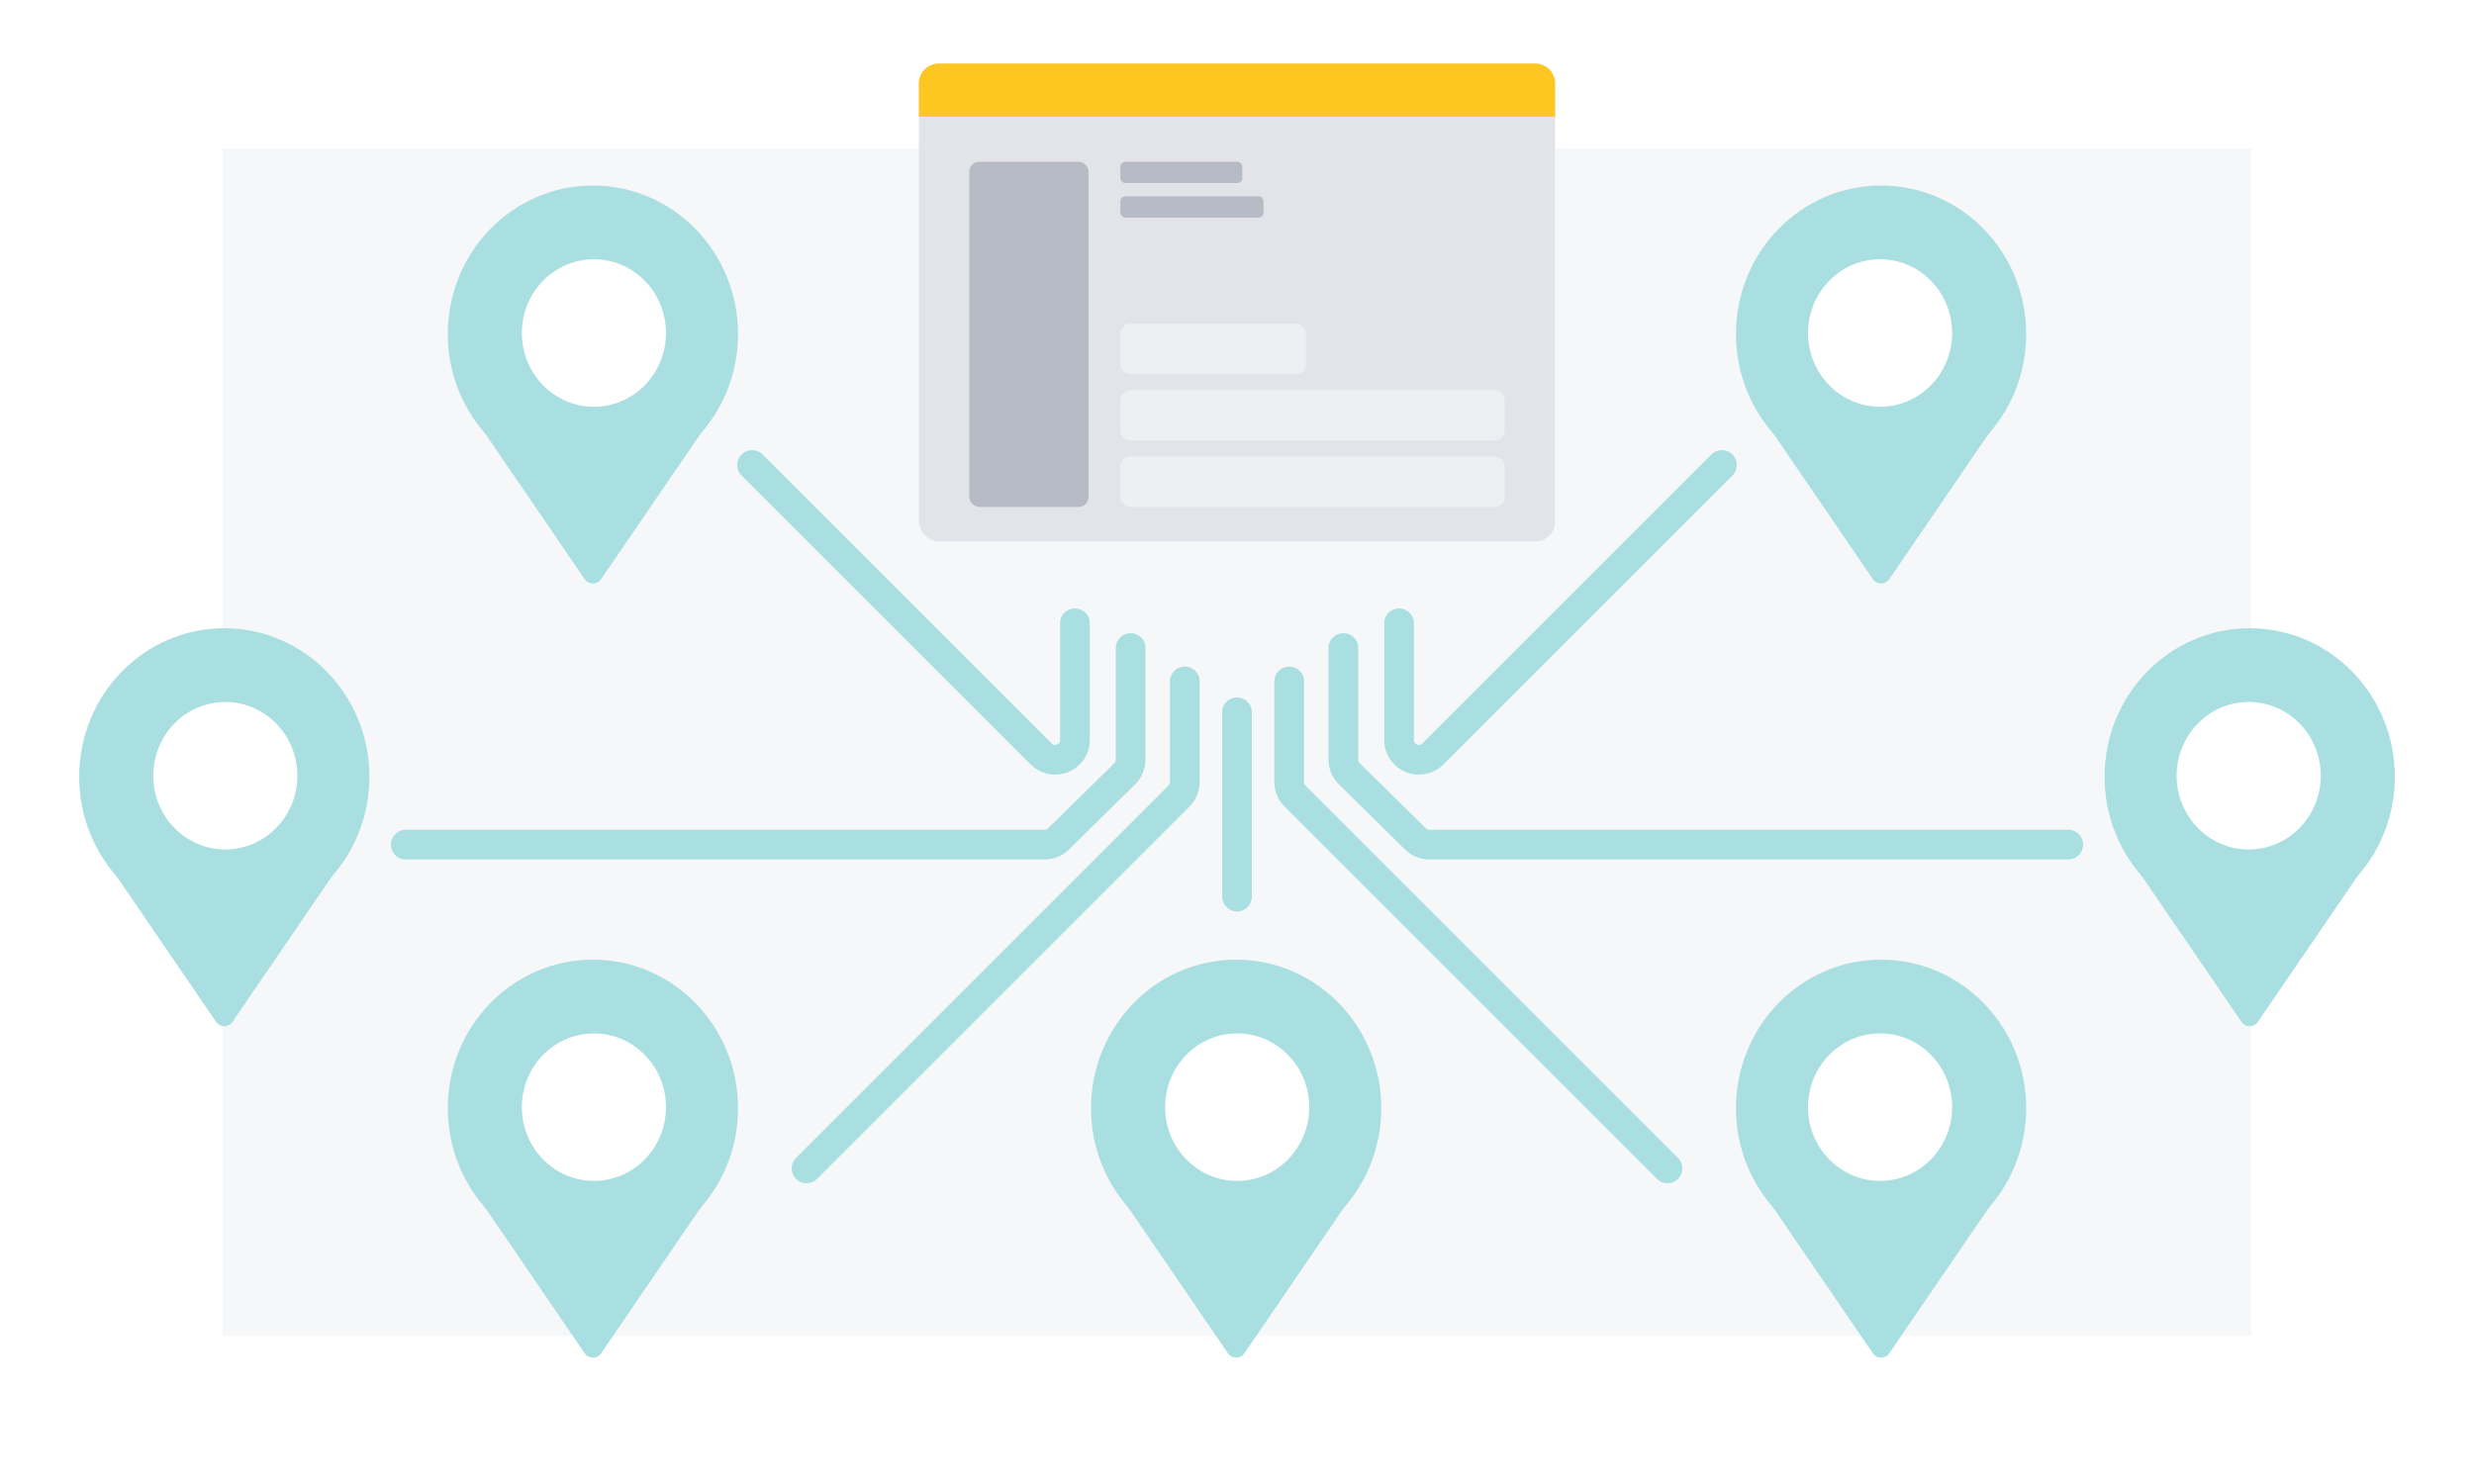 <svg width="1000" height="600" viewBox="0 0 1000 600" fill="none" xmlns="http://www.w3.org/2000/svg">
<rect x="0" y="0" width="1000" height="600" fill="#333333" stroke="none"/>
<g clip-path="url(#clip0)">
<rect width="1000" height="600" fill="white"/>
<rect x="90" y="60" width="820" height="480" fill="#F6F7F8"/>
<path d="M164 341.5H422.224C424.323 341.5 426.339 340.675 427.835 339.202L454.611 312.851C456.139 311.347 457 309.293 457 307.149V262" stroke="#A9DFE0" stroke-width="12" stroke-linecap="round"/>
<path d="M93.963 413.168C92.374 415.492 88.946 415.492 87.358 413.168L44.836 350.954C43.022 348.299 44.923 344.697 48.139 344.697L133.182 344.697C136.398 344.697 138.299 348.299 136.485 350.954L93.963 413.168Z" fill="#A9DFE0"/>
<ellipse cx="90.66" cy="314.051" rx="58.66" ry="60.05" fill="#A9DFE0"/>
<ellipse cx="91.065" cy="313.636" rx="29.128" ry="29.818" fill="white"/>
<path d="M326 472.398L476.555 321.843C478.055 320.343 478.898 318.308 478.898 316.186V275.5" stroke="#A9DFE0" stroke-width="12" stroke-linecap="round"/>
<path d="M242.963 547.168C241.374 549.492 237.946 549.492 236.358 547.168L193.836 484.954C192.022 482.299 193.923 478.697 197.139 478.697L282.182 478.697C285.398 478.697 287.299 482.299 285.485 484.954L242.963 547.168Z" fill="#A9DFE0"/>
<ellipse cx="239.66" cy="448.051" rx="58.66" ry="60.05" fill="#A9DFE0"/>
<ellipse cx="240.065" cy="447.636" rx="29.128" ry="29.818" fill="white"/>
<path d="M242.963 234.168C241.374 236.492 237.946 236.492 236.358 234.168L193.836 171.954C192.022 169.299 193.923 165.697 197.139 165.697L282.182 165.697C285.398 165.697 287.299 169.299 285.485 171.954L242.963 234.168Z" fill="#A9DFE0"/>
<ellipse cx="239.66" cy="135.051" rx="58.66" ry="60.05" fill="#A9DFE0"/>
<ellipse cx="240.065" cy="134.636" rx="29.128" ry="29.818" fill="white"/>
<path d="M304 188L420.843 304.843C425.883 309.883 434.5 306.313 434.5 299.186L434.5 252" stroke="#A9DFE0" stroke-width="12" stroke-linecap="round"/>
<path d="M836 341.5H577.776C575.677 341.5 573.661 340.675 572.165 339.202L545.389 312.851C543.861 311.347 543 309.293 543 307.149V262" stroke="#A9DFE0" stroke-width="12" stroke-linecap="round"/>
<path d="M906.037 413.168C907.626 415.492 911.054 415.492 912.642 413.168L955.164 350.954C956.978 348.299 955.077 344.697 951.861 344.697L866.818 344.697C863.602 344.697 861.701 348.299 863.515 350.954L906.037 413.168Z" fill="#A9DFE0"/>
<ellipse rx="58.66" ry="60.05" transform="matrix(-1 0 0 1 909.34 314.051)" fill="#A9DFE0"/>
<ellipse rx="29.128" ry="29.818" transform="matrix(-1 0 0 1 908.935 313.636)" fill="white"/>
<path d="M674 472.398L523.445 321.843C521.945 320.343 521.102 318.308 521.102 316.186V275.5" stroke="#A9DFE0" stroke-width="12" stroke-linecap="round"/>
<path d="M757.037 547.168C758.626 549.492 762.054 549.492 763.642 547.168L806.164 484.954C807.978 482.299 806.077 478.697 802.861 478.697L717.818 478.697C714.602 478.697 712.701 482.299 714.515 484.954L757.037 547.168Z" fill="#A9DFE0"/>
<ellipse rx="58.66" ry="60.05" transform="matrix(-1 0 0 1 760.34 448.051)" fill="#A9DFE0"/>
<ellipse rx="29.128" ry="29.818" transform="matrix(-1 0 0 1 759.935 447.636)" fill="white"/>
<path d="M757.037 234.168C758.626 236.492 762.054 236.492 763.642 234.168L806.164 171.954C807.978 169.299 806.077 165.697 802.861 165.697L717.818 165.697C714.602 165.697 712.701 169.299 714.515 171.954L757.037 234.168Z" fill="#A9DFE0"/>
<ellipse rx="58.66" ry="60.05" transform="matrix(-1 0 0 1 760.34 135.051)" fill="#A9DFE0"/>
<ellipse rx="29.128" ry="29.818" transform="matrix(-1 0 0 1 759.935 134.636)" fill="white"/>
<path d="M696 188L579.157 304.843C574.117 309.883 565.5 306.313 565.5 299.186L565.5 252" stroke="#A9DFE0" stroke-width="12" stroke-linecap="round"/>
<path d="M502.963 547.168C501.374 549.492 497.946 549.492 496.358 547.168L453.836 484.954C452.022 482.299 453.923 478.697 457.139 478.697L542.182 478.697C545.398 478.697 547.299 482.299 545.485 484.954L502.963 547.168Z" fill="#A9DFE0"/>
<ellipse cx="499.66" cy="448.051" rx="58.66" ry="60.05" fill="#A9DFE0"/>
<ellipse cx="500.065" cy="447.636" rx="29.128" ry="29.818" fill="white"/>
<path d="M500 288L500 362.5" stroke="#A9DFE0" stroke-width="12" stroke-linecap="round"/>
<rect x="371.429" y="25.707" width="257.143" height="193.197" rx="8" fill="#E2E4E9"/>
<path d="M371.429 33.707C371.429 29.288 375.01 25.707 379.429 25.707H620.571C624.99 25.707 628.571 29.288 628.571 33.707V47.173H371.429V33.707Z" fill="#FDC721"/>
<rect opacity="0.5" x="391.786" y="65.419" width="48.214" height="139.531" rx="4" fill="#8D92A5"/>
<rect opacity="0.5" x="452.857" y="65.419" width="49.286" height="8.587" rx="2" fill="#8D92A5"/>
<rect opacity="0.5" x="452.857" y="79.373" width="57.857" height="8.587" rx="2" fill="#8D92A5"/>
<rect x="452.857" y="157.725" width="155.357" height="20.393" rx="4" fill="#EEEFF2"/>
<rect x="452.857" y="130.892" width="75" height="20.393" rx="4" fill="#EEEFF2"/>
<rect x="452.857" y="184.558" width="155.357" height="20.393" rx="4" fill="#EEEFF2"/>
</g>
<defs>
<clipPath id="clip0">
<rect width="1000" height="600" fill="white"/>
</clipPath>
</defs>
</svg>
